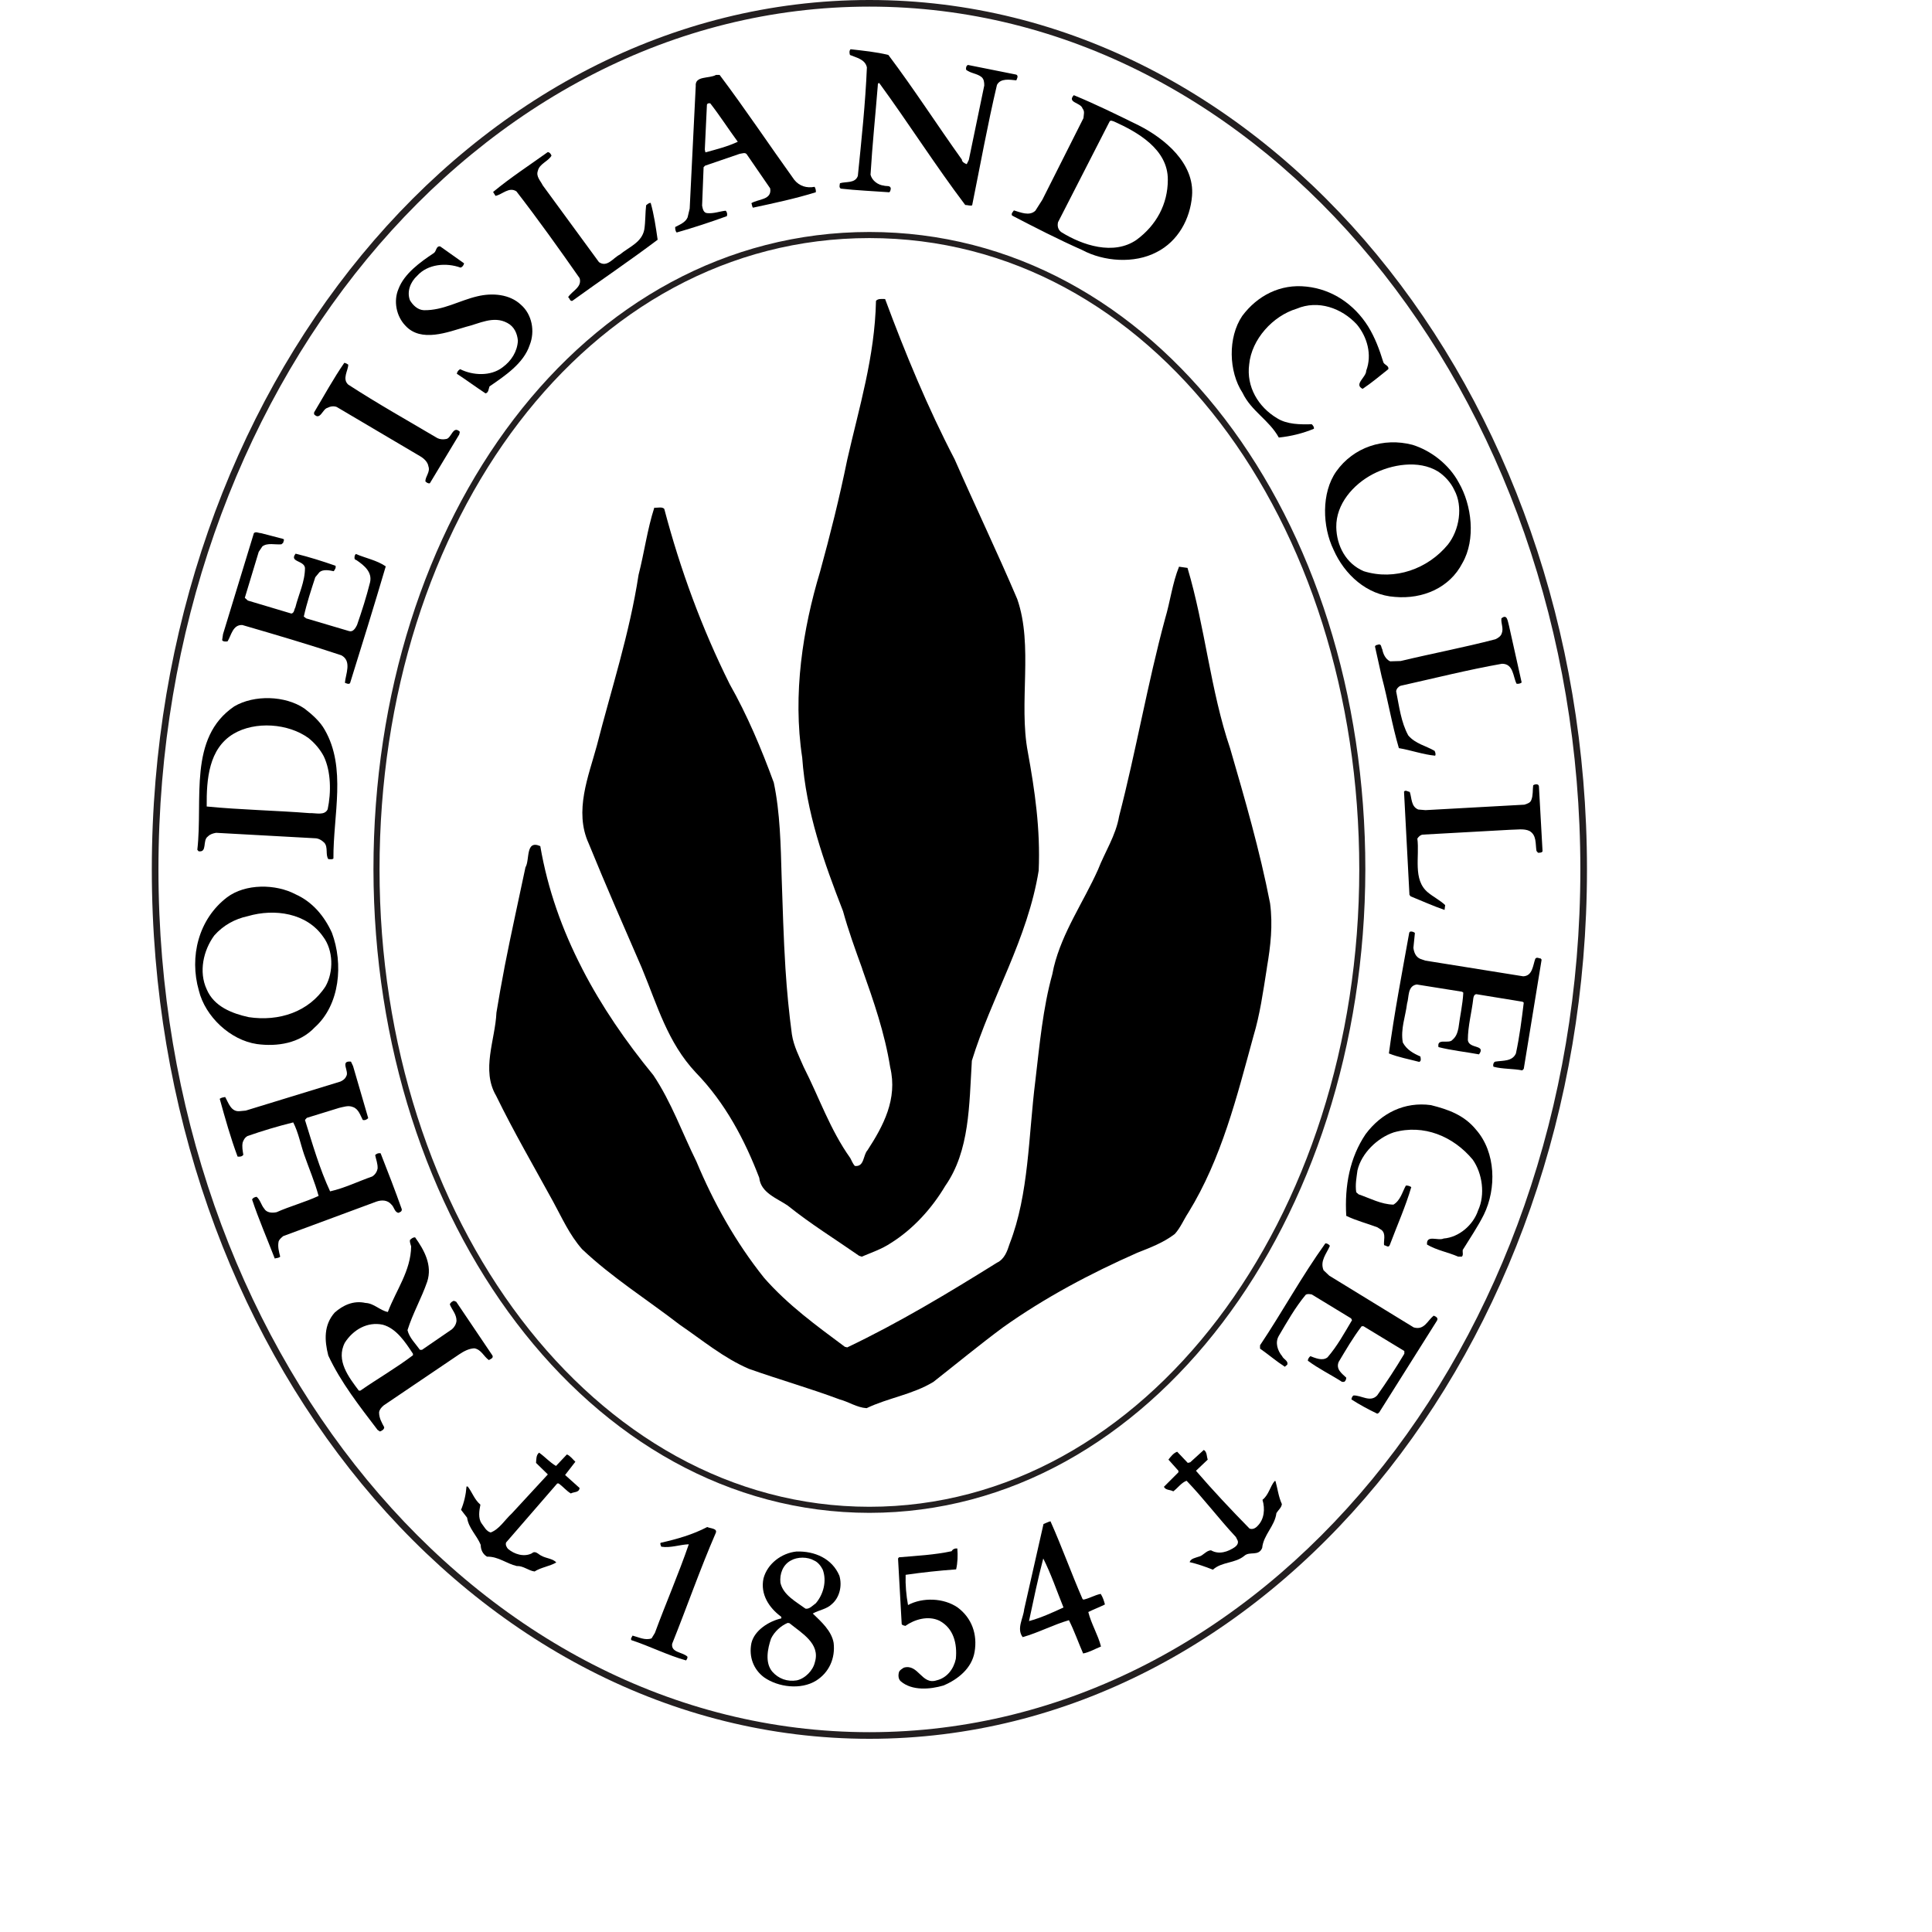 <?xml version="1.0" encoding="UTF-8" standalone="no"?>

<svg
   xmlns:svg="http://www.w3.org/2000/svg"
   xmlns="http://www.w3.org/2000/svg"
   preserveAspectRatio="xMinYMin meet"
   viewBox="0 0 250 250"
   version="1.1"
   width="225"
   height="225"
   id="svg2"
   xml:space="preserve"><defs
     id="defs6" /><g
     transform="matrix(1.25,0,0,-1.25,0,225)"
     id="g12"><g
       id="g14" /><g
       id="g16"><path
         d="m 34.36,83.441 c -0.783,1.72 -2.003,3.19 -3.758,3.978 -2.064,1.095 -5.196,1.125 -7.105,-0.315 -2.945,-2.254 -3.915,-6.139 -2.912,-9.643 0.657,-2.693 3.255,-5.138 6.012,-5.542 2.097,-0.282 4.413,0.063 5.979,1.722 2.63,2.349 2.973,6.605 1.784,9.8 m -0.658,-5.543 c -1.722,-2.656 -4.821,-3.663 -7.95,-3.194 -1.724,0.377 -3.602,1.096 -4.354,2.882 -0.846,1.816 -0.343,4.04 0.783,5.573 0.939,1.066 2.161,1.722 3.475,2.002 2.786,0.815 6.105,0.315 7.794,-2.128 1.066,-1.407 1.099,-3.631 0.252,-5.135"
         id="path18"
         style="fill:#000000;fill-opacity:1;fill-rule:nonzero;stroke:none" /></g><g
       id="g20"><path
         d="m 146.315,81.876 c 0.062,-0.44 0.216,-0.911 0.691,-1.129 l 0.531,-0.187 10.142,-1.626 c 0.971,0.029 1.004,1.126 1.254,1.813 0.154,0.218 0.375,0.032 0.564,0.032 l 0.09,-0.125 -1.848,-11.302 -0.153,-0.157 c -0.969,0.19 -2.034,0.125 -2.975,0.376 -0.092,0.156 0,0.503 0.19,0.531 0.782,0.125 1.752,0 2.127,0.847 0.376,1.753 0.594,3.476 0.811,5.259 l -0.125,0.093 -4.786,0.782 c -0.221,-0.028 -0.285,-0.25 -0.312,-0.437 -0.16,-1.439 -0.564,-2.847 -0.564,-4.323 0.123,-0.936 1.906,-0.433 1.155,-1.47 -1.374,0.253 -2.848,0.408 -4.196,0.751 -0.185,1.004 1.097,0.25 1.475,0.784 0.377,0.314 0.501,0.753 0.594,1.191 0.154,1.22 0.439,2.442 0.501,3.664 l -0.127,0.094 -4.695,0.749 c -0.971,-0.156 -0.782,-1.284 -1,-1.972 -0.161,-1.346 -0.69,-2.63 -0.44,-4.035 0.407,-0.754 1.096,-1.13 1.815,-1.443 0.034,-0.156 0.126,-0.5 -0.125,-0.562 -1.032,0.279 -2.13,0.469 -3.131,0.875 0.565,4.224 1.348,8.264 2.099,12.461 0.029,0.249 0.374,0.153 0.532,0.063 l 0.061,-0.063 -0.155,-1.534 z"
         id="path22"
         style="fill:#000000;fill-opacity:1;fill-rule:nonzero;stroke:none" /></g><g
       id="g24"><path
         d="m 36.55,69.636 1.568,-5.384 c -0.126,-0.128 -0.314,-0.25 -0.564,-0.19 -0.251,0.469 -0.439,1.157 -1.034,1.344 -0.469,0.192 -0.971,0 -1.409,-0.093 l -3.35,-1.033 -0.19,-0.218 c 0.786,-2.505 1.507,-5.04 2.602,-7.391 1.532,0.347 2.911,1.037 4.351,1.537 0.313,0.186 0.5,0.5 0.565,0.814 0.029,0.498 -0.159,0.938 -0.252,1.408 0.156,0.158 0.344,0.22 0.564,0.185 0.75,-1.907 1.503,-3.849 2.19,-5.789 0.032,-0.25 -0.189,-0.312 -0.343,-0.377 -0.407,0.065 -0.439,0.596 -0.721,0.847 -0.405,0.5 -1.032,0.5 -1.565,0.313 l -9.642,-3.57 c -0.189,-0.156 -0.376,-0.312 -0.472,-0.529 -0.125,-0.565 0.033,-1.096 0.158,-1.598 -0.158,-0.157 -0.376,-0.128 -0.564,-0.192 -0.782,2.039 -1.66,4.043 -2.347,6.107 0.092,0.188 0.282,0.251 0.469,0.282 0.376,-0.313 0.469,-0.845 0.782,-1.221 0.251,-0.439 0.815,-0.469 1.284,-0.374 1.409,0.627 2.941,1.032 4.351,1.686 -0.405,1.475 -1.001,2.852 -1.501,4.291 -0.376,1.099 -0.595,2.285 -1.126,3.319 -1.631,-0.406 -3.195,-0.876 -4.727,-1.409 -0.284,-0.155 -0.41,-0.408 -0.502,-0.658 -0.096,-0.436 0,-0.875 0.063,-1.283 -0.126,-0.187 -0.347,-0.218 -0.595,-0.187 -0.722,1.94 -1.284,3.944 -1.848,5.981 0.155,0.122 0.375,0.153 0.564,0.186 0.343,-0.596 0.594,-1.534 1.472,-1.469 l 0.657,0.062 9.798,3.004 c 0.219,0.096 0.502,0.282 0.594,0.533 0.377,0.5 -0.687,1.657 0.502,1.532 l 0.218,-0.466 z"
         id="path26"
         style="fill:#000000;fill-opacity:1;fill-rule:nonzero;stroke:none" /></g><g
       id="g28"><path
         d="m 152.796,63.059 c 2.066,-2.348 2.127,-6.102 0.814,-8.796 -0.626,-1.252 -1.44,-2.442 -2.191,-3.664 -0.031,-0.218 0.091,-0.533 -0.095,-0.687 l -0.374,0 c -1.066,0.469 -2.224,0.655 -3.225,1.251 -0.096,1.065 1.16,0.347 1.719,0.626 1.598,0.125 3.072,1.408 3.568,2.91 0.756,1.629 0.441,3.85 -0.56,5.261 -2.005,2.412 -5.074,3.695 -8.174,2.816 -1.689,-0.563 -3.348,-2.161 -3.756,-3.942 -0.092,-0.722 -0.247,-1.474 -0.125,-2.255 l 0.25,-0.219 c 1.194,-0.409 2.317,-1.033 3.6,-1.064 0.722,0.435 0.91,1.283 1.286,1.973 0.189,0.028 0.434,-0.062 0.562,-0.158 -0.597,-2.034 -1.469,-3.978 -2.22,-5.979 -0.128,-0.347 -0.379,-0.065 -0.597,-0.031 -0.064,0.469 0.218,1.156 -0.251,1.564 l -0.438,0.283 c -1.063,0.404 -2.192,0.689 -3.225,1.187 -0.185,3.134 0.376,6.043 2.002,8.455 1.63,2.191 4.042,3.382 6.766,3.008 1.752,-0.442 3.413,-1.006 4.664,-2.539"
         id="path30"
         style="fill:#000000;fill-opacity:1;fill-rule:nonzero;stroke:none" /></g><g
       id="g32"><path
         d="m 50.982,39.674 -3.756,5.572 -0.248,0.095 c -0.158,-0.067 -0.347,-0.156 -0.41,-0.378 0.222,-0.562 0.69,-1.001 0.69,-1.69 -0.032,-0.343 -0.216,-0.658 -0.468,-0.876 l -3.1,-2.128 -0.22,0 c -0.47,0.656 -1.097,1.251 -1.285,2.034 0.535,1.721 1.442,3.286 2.037,5.011 0.564,1.719 -0.315,3.285 -1.252,4.6 -0.221,0 -0.376,-0.125 -0.534,-0.282 -0.03,-0.218 0.063,-0.436 0.126,-0.655 -0.031,-2.541 -1.565,-4.542 -2.411,-6.794 -0.815,0.154 -1.439,0.905 -2.316,0.937 -1.253,0.282 -2.349,-0.251 -3.193,-1.001 -1.127,-1.284 -1.065,-2.851 -0.657,-4.445 1.284,-2.757 3.222,-5.23 5.104,-7.7 l 0.247,-0.161 c 0.159,0.064 0.439,0.188 0.439,0.441 -0.251,0.469 -0.532,0.936 -0.532,1.536 0.033,0.277 0.218,0.5 0.47,0.719 l 7.826,5.292 c 0.472,0.311 0.97,0.591 1.565,0.623 0.723,-0.128 0.971,-0.847 1.504,-1.22 0.127,0.093 0.5,0.188 0.374,0.47 m -8.233,0.03 c -1.782,-1.347 -3.693,-2.443 -5.446,-3.663 l -0.156,0 c -1.033,1.38 -2.413,3.132 -1.442,4.976 0.845,1.318 2.318,2.192 3.915,1.851 1.41,-0.378 2.346,-1.816 3.129,-3.006 l 0,-0.158 z"
         id="path34"
         style="fill:#000000;fill-opacity:1;fill-rule:nonzero;stroke:none" /></g><g
       id="g36"><path
         d="m 137.671,51.036 c -0.34,-0.812 -1.06,-1.565 -0.655,-2.535 l 0.593,-0.561 8.739,-5.354 c 1.094,-0.314 1.408,0.687 2.063,1.218 0.251,-0.095 0.535,-0.249 0.315,-0.563 l -5.853,-9.297 c -0.063,-0.129 -0.189,-0.282 -0.313,-0.282 -0.912,0.439 -1.787,0.908 -2.663,1.469 0.033,0.161 0.064,0.314 0.217,0.41 0.816,0.033 1.727,-0.753 2.446,0 1,1.408 1.94,2.85 2.817,4.321 l 0,0.281 -4.23,2.568 -0.185,0 c -0.91,-1.191 -1.63,-2.442 -2.38,-3.693 -0.314,-0.753 0.314,-1.192 0.782,-1.631 0,-0.191 -0.092,-0.373 -0.218,-0.438 l -0.218,0 c -1.161,0.751 -2.413,1.348 -3.54,2.192 0,0.186 0.127,0.345 0.253,0.468 0.529,-0.186 1.251,-0.532 1.781,-0.123 1.006,1.157 1.757,2.534 2.539,3.851 l -0.096,0.185 -4.071,2.477 c -0.218,0.029 -0.406,0.091 -0.625,-0.032 -1.094,-1.316 -1.939,-2.82 -2.788,-4.259 -0.407,-0.691 -0.125,-1.534 0.347,-2.099 0.125,-0.312 0.658,-0.468 0.532,-0.876 l -0.253,-0.218 c -0.874,0.562 -1.72,1.286 -2.567,1.877 l 0,0.345 c 2.323,3.475 4.291,7.107 6.763,10.554 0.189,0 0.346,-0.095 0.468,-0.255"
         id="path38"
         style="fill:#000000;fill-opacity:1;fill-rule:nonzero;stroke:none" /></g><g
       id="g40"><path
         d="m 125.025,28.902 -1.219,-1.156 c 1.722,-2.003 3.664,-4.068 5.543,-5.98 0.309,-0.127 0.623,0.029 0.844,0.28 0.687,0.689 0.78,1.755 0.5,2.692 0.659,0.531 0.784,1.379 1.254,1.943 l 0.091,0 c 0.218,-0.783 0.314,-1.629 0.66,-2.38 -0.032,-0.372 -0.378,-0.623 -0.565,-0.937 -0.159,-1.346 -1.347,-2.256 -1.472,-3.602 -0.375,-0.909 -1.285,-0.314 -1.845,-0.818 -0.974,-0.808 -2.322,-0.591 -3.258,-1.438 -0.784,0.314 -1.598,0.596 -2.41,0.783 0.125,0.376 0.594,0.439 0.938,0.564 0.468,0.091 0.783,0.656 1.285,0.656 0.815,-0.469 1.752,-0.155 2.471,0.345 0.22,0.158 0.379,0.411 0.282,0.661 l -0.185,0.373 c -1.785,1.911 -3.351,4.006 -5.104,5.823 -0.53,-0.185 -0.909,-0.749 -1.377,-1.096 -0.314,0.19 -0.783,0.094 -0.97,0.47 l 1.502,1.504 0,0.157 -1.033,1.156 c 0.218,0.284 0.53,0.692 0.905,0.814 l 1.098,-1.156 0.249,0.062 1.412,1.283 c 0.343,-0.219 0.279,-0.658 0.404,-1.003"
         id="path42"
         style="fill:#000000;fill-opacity:1;fill-rule:nonzero;stroke:none" /></g><g
       id="g44"><path
         d="m 57.558,28.246 1.127,1.191 c 0.345,-0.128 0.627,-0.535 0.877,-0.755 l -1.063,-1.373 1.502,-1.347 c -0.062,-0.503 -0.595,-0.378 -0.908,-0.565 -0.468,0.28 -0.816,0.72 -1.254,1.033 l -0.155,0 -5.291,-6.104 c -0.094,-0.253 0.062,-0.504 0.187,-0.657 0.657,-0.565 1.66,-0.88 2.473,-0.472 0.376,0.343 0.69,-0.126 1.003,-0.253 0.501,-0.279 1.159,-0.279 1.534,-0.687 -0.689,-0.407 -1.567,-0.5 -2.253,-0.937 -0.658,0.094 -1.16,0.598 -1.849,0.565 -1.063,0.251 -1.908,0.999 -3.067,0.968 -0.439,0.251 -0.656,0.719 -0.656,1.22 -0.411,1.001 -1.256,1.722 -1.411,2.817 l -0.626,0.814 c 0.313,0.753 0.501,1.565 0.565,2.413 l 0.125,0 c 0.468,-0.597 0.686,-1.348 1.313,-1.88 -0.125,-0.624 -0.25,-1.408 0.125,-1.941 0.252,-0.312 0.469,-0.814 0.941,-0.938 0.906,0.344 1.439,1.285 2.189,1.973 l 3.727,4.037 -1.222,1.192 c 0.033,0.374 0,0.809 0.314,1.06 0.627,-0.434 1.096,-0.998 1.753,-1.374"
         id="path46"
         style="fill:#000000;fill-opacity:1;fill-rule:nonzero;stroke:none" /></g><g
       id="g48"><path
         d="m 114.382,13.907 c -0.094,0.373 -0.219,0.751 -0.437,1.095 -0.629,-0.123 -1.161,-0.469 -1.787,-0.595 l -0.094,0.065 c -1.16,2.657 -2.129,5.382 -3.319,8.046 -0.25,-0.065 -0.468,-0.188 -0.722,-0.283 l -2.001,-8.829 c -0.093,-0.942 -0.815,-2.002 -0.155,-2.881 1.656,0.47 3.163,1.284 4.789,1.753 0.565,-1.127 0.973,-2.316 1.47,-3.445 0.658,0.128 1.222,0.471 1.848,0.722 -0.311,1.221 -1.001,2.318 -1.314,3.569 0.566,0.282 1.156,0.5 1.722,0.783 m -7.86,-1.722 c 0.469,2.19 0.912,4.352 1.475,6.48 0.811,-1.598 1.406,-3.379 2.096,-5.072 -1.158,-0.533 -2.319,-1.065 -3.571,-1.408"
         id="path50"
         style="fill:#000000;fill-opacity:1;fill-rule:nonzero;stroke:none" /></g><g
       id="g52"><path
         d="M 74.09,21.297 C 72.46,17.539 71.116,13.654 69.58,9.834 69.455,8.93 70.614,8.991 71.146,8.522 71.209,8.396 71.116,8.242 71.02,8.114 c -1.909,0.533 -3.756,1.475 -5.667,2.102 -0.094,0.182 0.065,0.309 0.128,0.467 0.623,-0.158 1.312,-0.529 1.971,-0.285 l 0.343,0.565 c 1.129,3.066 2.442,6.075 3.509,9.174 -0.941,-0.032 -1.881,-0.406 -2.851,-0.25 -0.031,0.125 -0.156,0.283 -0.06,0.404 1.689,0.379 3.317,0.848 4.818,1.632 0.315,-0.157 1.098,-0.128 0.879,-0.626"
         id="path54"
         style="fill:#000000;fill-opacity:1;fill-rule:nonzero;stroke:none" /></g><g
       id="g56"><path
         d="m 99.102,19.701 c 0.061,-0.723 0.035,-1.475 -0.124,-2.162 -1.752,-0.125 -3.506,-0.315 -5.227,-0.564 -0.034,-1.035 0.062,-2.13 0.247,-3.129 1.508,0.812 3.696,0.748 5.139,-0.253 1.469,-1.094 2.065,-2.785 1.752,-4.602 C 100.606,7.3 99.163,6.144 97.662,5.516 96.288,5.111 94.409,4.951 93.247,5.952 c -0.249,0.221 -0.282,0.597 -0.186,0.944 0.065,0.217 0.315,0.339 0.501,0.468 1.502,0.436 1.848,-1.816 3.381,-1.316 1.098,0.251 1.785,1.187 2.005,2.225 0.154,1.561 -0.22,3.159 -1.69,3.947 -1.161,0.558 -2.567,0.153 -3.541,-0.535 -0.122,0.061 -0.277,0.028 -0.373,0.188 l -0.379,6.792 0.096,0.124 c 1.816,0.155 3.696,0.251 5.449,0.63 0.123,0.218 0.342,0.312 0.592,0.282"
         id="path58"
         style="fill:#000000;fill-opacity:1;fill-rule:nonzero;stroke:none" /></g><g
       id="g60"><path
         d="m 84.139,12.968 c 0.656,0.374 1.439,0.438 2.003,1 0.752,0.657 1.064,1.848 0.752,2.911 -0.752,1.786 -2.567,2.569 -4.446,2.508 -1.534,-0.159 -3.007,-1.251 -3.412,-2.788 -0.344,-1.627 0.564,-3.037 1.847,-3.975 l 0,-0.16 C 79.629,12.185 78.097,11.246 77.784,9.9 77.501,8.491 78.002,7.174 79.098,6.362 80.57,5.33 82.917,5.048 84.482,6.019 c 1.348,0.843 2.003,2.319 1.816,3.911 -0.218,1.252 -1.284,2.193 -2.159,3.038 m -3.35,3.191 c -0.094,0.908 0.25,1.848 1.065,2.289 0.688,0.405 1.752,0.405 2.441,0 0.375,-0.159 0.689,-0.563 0.877,-0.942 0.439,-1.187 0.062,-2.566 -0.72,-3.477 -0.346,-0.247 -0.657,-0.623 -1.065,-0.558 -0.972,0.719 -2.315,1.408 -2.598,2.688 m 3.568,-8.231 c -0.189,-0.847 -1.001,-1.691 -1.878,-1.88 -0.972,-0.157 -1.88,0.16 -2.536,0.908 -0.783,0.939 -0.468,2.409 -0.125,3.413 0.344,0.721 1.033,1.344 1.722,1.627 l 0.188,-0.029 c 1.219,-1.004 3.223,-2.099 2.629,-4.039"
         id="path62"
         style="fill:#000000;fill-opacity:1;fill-rule:nonzero;stroke:none" /></g><g
       id="g64"><path
         d="m 91.965,174.31 c 2.662,-3.536 5.011,-7.201 7.608,-10.832 0,-0.25 0.312,-0.406 0.502,-0.471 l 0.218,0.439 1.597,7.701 c 0,0.346 -0.032,0.66 -0.283,0.878 -0.468,0.376 -1.128,0.376 -1.596,0.752 -0.03,0.185 0,0.407 0.187,0.5 l 5.009,-1.002 c 0.254,-0.125 0.064,-0.439 0,-0.593 -0.658,0.063 -1.629,0.25 -2.002,-0.472 -0.97,-4.101 -1.723,-8.296 -2.567,-12.459 -0.159,-0.096 -0.468,0.031 -0.719,0.031 -3.101,4.102 -5.856,8.453 -8.894,12.616 -0.156,0.032 -0.156,-0.155 -0.156,-0.251 -0.25,-3.129 -0.564,-6.103 -0.752,-9.233 0.159,-0.627 0.783,-1.066 1.379,-1.129 0.25,-0.093 0.688,0.063 0.719,-0.313 -0.031,-0.123 -0.031,-0.282 -0.157,-0.376 -1.658,0.125 -3.38,0.19 -5.008,0.376 -0.221,0.095 -0.125,0.408 -0.095,0.563 0.66,0.189 1.567,-0.029 1.848,0.752 0.377,3.725 0.783,7.515 0.937,11.238 -0.184,0.846 -1.092,1.004 -1.752,1.285 -0.059,0.187 -0.092,0.439 0.063,0.593 1.317,-0.154 2.661,-0.28 3.914,-0.593"
         id="path66"
         style="fill:#000000;fill-opacity:1;fill-rule:nonzero;stroke:none" /></g><g
       id="g68"><path
         d="m 84.327,160.66 c -0.815,-0.156 -1.564,0.063 -2.099,0.719 -2.566,3.569 -5.071,7.327 -7.732,10.864 l -0.377,0 c -0.719,-0.407 -2.191,-0.063 -2.097,-1.156 l -0.626,-12.682 -0.217,-0.908 c -0.222,-0.531 -0.816,-0.749 -1.285,-1 0,-0.159 0,-0.407 0.156,-0.565 1.753,0.502 3.476,1.066 5.195,1.691 0.063,0.187 0.033,0.408 -0.122,0.564 -0.627,-0.063 -1.221,-0.313 -1.912,-0.251 -0.406,0.032 -0.468,0.469 -0.531,0.782 l 0.156,3.977 0.158,0.156 3.568,1.222 c 0.252,0.032 0.595,0.188 0.751,-0.062 l 2.412,-3.507 c 0.218,-1.221 -1.254,-1.097 -1.941,-1.535 0.063,-0.156 0.063,-0.343 0.156,-0.469 2.191,0.469 4.383,0.938 6.512,1.596 0.03,0.19 -0.032,0.408 -0.125,0.564 m -11.303,3.567 -0.063,0.284 0.219,4.633 c 0.031,0.158 0.187,0.187 0.346,0.158 1,-1.284 1.878,-2.661 2.849,-3.977 -1.067,-0.5 -2.192,-0.783 -3.351,-1.098"
         id="path70"
         style="fill:#000000;fill-opacity:1;fill-rule:nonzero;stroke:none" /></g><g
       id="g72"><path
         d="m 117.89,167.016 c -2.226,1.095 -4.446,2.19 -6.731,3.131 -0.724,-0.782 0.72,-0.753 0.905,-1.378 0.251,-0.313 0.122,-0.596 0.094,-1.001 l -4.258,-8.452 -0.72,-1.129 c -0.626,-0.594 -1.563,-0.156 -2.223,0.033 -0.093,-0.159 -0.311,-0.314 -0.186,-0.535 2.347,-1.221 4.789,-2.472 7.262,-3.569 2.221,-1.188 5.383,-1.439 7.702,-0.217 2.223,1.125 3.474,3.443 3.664,5.823 0.279,3.381 -2.851,5.948 -5.509,7.294 m -0.223,-11.834 c -2.381,-1.659 -5.634,-0.564 -7.794,0.783 -0.345,0.247 -0.438,0.625 -0.345,1.033 l 5.322,10.393 c 0.096,0.22 0.347,0.062 0.47,0.033 2.443,-1.097 5.603,-2.882 5.573,-6.045 0,-2.503 -1.187,-4.694 -3.226,-6.197"
         id="path74"
         style="fill:#000000;fill-opacity:1;fill-rule:nonzero;stroke:none" /></g><g
       id="g76"><path
         d="m 57.09,163.884 c -0.347,-0.594 -1.255,-0.845 -1.41,-1.564 -0.218,-0.595 0.281,-1.033 0.502,-1.503 l 5.823,-7.952 c 0.845,-0.594 1.469,0.439 2.159,0.782 0.94,0.783 2.286,1.252 2.535,2.6 0.126,0.814 0.094,1.721 0.188,2.504 0.158,0.125 0.283,0.25 0.471,0.25 0.344,-1.22 0.533,-2.504 0.721,-3.819 -2.911,-2.191 -5.887,-4.195 -8.83,-6.324 -0.281,-0.062 -0.252,0.281 -0.439,0.375 0.408,0.658 1.472,1.035 1.191,1.972 -2.099,3.007 -4.289,6.074 -6.542,8.985 -0.754,0.502 -1.443,-0.313 -2.163,-0.468 l -0.251,0.406 c 1.816,1.503 3.79,2.786 5.668,4.133 0.188,-0.034 0.313,-0.188 0.377,-0.377"
         id="path78"
         style="fill:#000000;fill-opacity:1;fill-rule:nonzero;stroke:none" /></g><g
       id="g80"><path
         d="m 48.041,152.74 c -0.03,-0.188 -0.188,-0.409 -0.375,-0.44 -1.473,0.532 -3.382,0.377 -4.477,-0.845 -0.69,-0.627 -1.097,-1.626 -0.753,-2.534 0.313,-0.533 0.815,-1.004 1.442,-1.033 2.003,-0.034 3.661,1 5.539,1.439 1.565,0.377 3.351,0.221 4.51,-0.875 1.158,-1.004 1.472,-2.757 0.908,-4.166 -0.627,-1.908 -2.568,-3.192 -4.163,-4.288 -0.095,-0.252 -0.095,-0.658 -0.41,-0.72 -0.999,0.657 -1.969,1.376 -2.973,2.033 0.033,0.189 0.158,0.376 0.346,0.472 1.314,-0.659 3.162,-0.752 4.381,0.185 0.91,0.66 1.534,1.631 1.597,2.757 -0.063,0.749 -0.376,1.472 -1.095,1.845 -1.439,0.785 -2.942,-0.092 -4.289,-0.406 -1.848,-0.532 -4.634,-1.66 -6.263,0.126 -0.936,0.971 -1.251,2.535 -0.718,3.789 0.593,1.594 2.254,2.786 3.663,3.725 0.281,0.187 0.218,0.752 0.657,0.689 l 2.473,-1.753 z"
         id="path82"
         style="fill:#000000;fill-opacity:1;fill-rule:nonzero;stroke:none" /></g><g
       id="g84"><path
         d="m 141.616,146.227 c 0.723,-1.159 1.194,-2.443 1.598,-3.757 0.129,-0.25 0.597,-0.344 0.503,-0.687 -0.907,-0.722 -1.722,-1.41 -2.659,-2.037 -0.944,0.47 0.373,1.189 0.373,1.878 0.629,1.662 0.095,3.506 -0.973,4.791 -1.562,1.691 -4.005,2.568 -6.227,1.627 -2.475,-0.749 -4.664,-3.162 -4.916,-5.759 -0.312,-2.318 0.94,-4.415 2.882,-5.573 1.033,-0.658 2.407,-0.658 3.597,-0.627 0.126,-0.125 0.254,-0.281 0.221,-0.468 -1.128,-0.471 -2.379,-0.783 -3.634,-0.909 -0.999,1.817 -2.846,2.724 -3.756,4.634 -1.437,2.193 -1.534,5.728 -0.03,7.953 1.563,2.096 3.943,3.348 6.669,3.035 2.632,-0.281 4.915,-1.816 6.352,-4.101"
         id="path86"
         style="fill:#000000;fill-opacity:1;fill-rule:nonzero;stroke:none" /></g><g
       id="g88"><path
         d="m 36.051,142.252 c 0,-0.595 -0.659,-1.473 0,-2.067 3.038,-1.974 6.167,-3.727 9.234,-5.542 0.25,-0.125 0.596,-0.155 0.878,-0.092 0.564,0.029 0.72,1.47 1.44,0.749 l -0.064,-0.281 -3.037,-5.041 c -0.155,-0.062 -0.343,0.062 -0.468,0.189 0,0.532 0.531,0.971 0.313,1.564 -0.063,0.44 -0.469,0.817 -0.845,1.033 l -8.642,5.104 c -0.311,0.127 -0.687,0.063 -0.971,-0.092 -0.499,-0.126 -0.749,-1.347 -1.376,-0.66 l 0,0.188 c 1.032,1.723 2.003,3.509 3.13,5.136 0.158,-0.033 0.283,-0.096 0.408,-0.188"
         id="path90"
         style="fill:#000000;fill-opacity:1;fill-rule:nonzero;stroke:none" /></g><g
       id="g92"><path
         d="m 151.012,130.04 c -1.004,1.879 -2.88,3.319 -4.792,3.913 -3.006,0.786 -6.106,-0.247 -7.889,-2.753 -1.565,-2.221 -1.439,-5.73 -0.282,-8.108 1.13,-2.567 3.446,-4.698 6.355,-4.885 2.883,-0.25 5.667,0.941 6.984,3.506 1.408,2.443 0.968,6.012 -0.376,8.327 m -1.128,-6.417 c -2.068,-2.505 -5.48,-3.756 -8.704,-2.755 -1.848,0.783 -2.817,2.63 -2.849,4.571 -0.031,2.38 1.752,4.414 3.789,5.48 1.909,1 4.726,1.502 6.731,0.281 0.689,-0.439 1.346,-1.16 1.69,-1.911 0.94,-1.72 0.531,-4.163 -0.657,-5.666"
         id="path94"
         style="fill:#000000;fill-opacity:1;fill-rule:nonzero;stroke:none" /></g><g
       id="g96"><path
         d="m 66.432,79.82 c -1.851,4.26 -3.733,8.551 -5.494,12.873 -1.532,3.35 0,6.981 0.845,10.111 1.507,5.887 3.385,11.584 4.321,17.687 0.595,2.318 0.909,4.731 1.628,6.953 0.347,-0.033 0.815,0.125 1.034,-0.126 1.659,-6.291 3.881,-12.337 6.763,-18.127 1.846,-3.257 3.287,-6.701 4.573,-10.206 0.656,-3.1 0.718,-6.48 0.812,-9.738 0.108,-3.133 0.195,-6.309 0.392,-9.448 l 0.009,-0.136 c 0.145,-2.284 0.365,-4.528 0.662,-6.743 0.188,-1.22 0.752,-2.284 1.221,-3.379 1.597,-3.134 2.726,-6.482 4.823,-9.424 0.155,-0.285 0.251,-0.564 0.468,-0.814 1.004,-0.126 0.846,1.127 1.316,1.627 1.628,2.507 3.133,5.291 2.348,8.58 -0.566,3.561 -1.722,6.871 -2.892,10.172 l -0.011,0.056 c -0.712,1.959 -1.423,3.921 -1.982,5.943 -1.971,5.071 -3.819,10.204 -4.225,15.901 -1.001,6.576 0.063,13.308 1.845,19.223 1.067,3.882 2.006,7.638 2.819,11.616 1.221,5.385 2.85,10.614 2.975,16.437 0.218,0.25 0.592,0.188 0.943,0.188 2.092,-5.635 4.409,-11.24 7.198,-16.594 2.13,-4.854 4.413,-9.61 6.48,-14.463 1.688,-4.853 0.125,-10.708 1.097,-15.842 0.718,-3.944 1.313,-7.985 1.123,-12.274 -0.57,-3.522 -1.778,-6.783 -3.114,-9.994 l -0.081,-0.193 c -1.309,-3.137 -2.718,-6.233 -3.722,-9.487 -0.282,-4.601 -0.218,-9.331 -2.755,-12.963 -1.378,-2.319 -3.321,-4.475 -5.636,-5.918 -0.941,-0.626 -1.973,-0.968 -3.006,-1.406 l -0.281,0.093 c -2.471,1.722 -5.01,3.286 -7.388,5.197 -1.095,0.749 -2.785,1.313 -2.944,2.878 -1.501,3.913 -3.506,7.736 -6.574,10.897 -2.911,3.102 -3.977,6.952 -5.511,10.644 l -0.079,0.199 z"
         id="path98"
         style="fill:#000000;fill-opacity:1;fill-rule:nonzero;stroke:none" /></g><g
       id="g100"><path
         d="m 29.287,124.218 c 0.222,-0.062 0.033,-0.251 0.033,-0.405 l -0.189,-0.159 c -0.655,-0.062 -1.441,0.188 -1.972,-0.219 l -0.377,-0.564 -1.439,-4.758 0.313,-0.282 4.509,-1.347 c 0.311,0.066 0.28,0.438 0.407,0.627 0.344,1.377 0.999,2.661 0.999,4.1 -0.091,0.786 -1.656,0.597 -0.969,1.473 1.409,-0.344 2.788,-0.783 4.132,-1.251 0.063,-0.222 -0.062,-0.378 -0.185,-0.565 -0.439,0.096 -1.099,0.221 -1.471,-0.093 l -0.44,-0.531 c -0.439,-1.348 -0.877,-2.664 -1.189,-4.071 l 0.248,-0.188 4.448,-1.317 c 0.405,-0.122 0.656,0.313 0.814,0.628 0.499,1.439 0.97,2.911 1.347,4.414 0.248,1.065 -0.598,1.751 -1.379,2.287 -0.094,0.063 -0.189,0.063 -0.218,0.156 -0.034,0.187 0,0.375 0.124,0.5 1.034,-0.438 2.191,-0.656 3.1,-1.283 -1.19,-4.04 -2.443,-8.078 -3.694,-12.086 -0.125,-0.156 -0.376,-0.03 -0.534,0.033 0.063,0.875 0.752,2.254 -0.376,2.849 -3.381,1.126 -6.791,2.128 -10.237,3.13 -1,0.062 -1.158,-1.097 -1.535,-1.691 -0.218,-0.032 -0.469,-0.032 -0.562,0.126 l 0.093,0.626 3.195,10.455 c 0.219,0.189 0.469,0 0.72,0 l 2.284,-0.594 z"
         id="path102"
         style="fill:#000000;fill-opacity:1;fill-rule:nonzero;stroke:none" /></g><g
       id="g104"><path
         d="m 156.209,115.233 1.313,-5.886 c -0.155,-0.125 -0.376,-0.156 -0.531,-0.125 -0.374,0.752 -0.313,2.066 -1.504,2.066 -3.535,-0.624 -7.011,-1.502 -10.518,-2.284 -0.219,-0.096 -0.408,-0.313 -0.44,-0.565 0.315,-1.565 0.5,-3.192 1.254,-4.571 0.748,-0.876 1.816,-1.064 2.725,-1.597 0.057,-0.124 0.154,-0.343 0.057,-0.5 -1.278,0.125 -2.47,0.565 -3.754,0.783 -0.72,2.441 -1.128,4.977 -1.784,7.42 l -0.688,3.1 c 0.06,0.188 0.282,0.155 0.407,0.218 0.281,0 0.218,-0.314 0.346,-0.502 0.093,-0.499 0.341,-1.032 0.814,-1.251 l 1.094,0.032 c 3.256,0.782 6.574,1.407 9.801,2.252 0.279,0.126 0.564,0.313 0.654,0.597 0.22,0.532 -0.09,1.034 -0.029,1.565 0.626,0.531 0.658,-0.376 0.783,-0.752"
         id="path106"
         style="fill:#000000;fill-opacity:1;fill-rule:nonzero;stroke:none" /></g><g
       id="g108"><path
         d="m 33.608,104.464 c -0.468,0.845 -1.313,1.595 -2.099,2.193 -1.971,1.342 -5.195,1.439 -7.262,0.217 -4.79,-3.255 -3.222,-9.613 -3.82,-14.839 l 0.125,-0.157 c 0.942,-0.155 0.377,1.128 0.971,1.534 0.251,0.251 0.532,0.314 0.845,0.376 l 10.237,-0.564 c 0.376,0 0.72,-0.218 0.972,-0.468 0.408,-0.469 0.094,-1.223 0.408,-1.691 0.188,0 0.406,-0.063 0.531,0.062 -0.029,4.507 1.377,9.393 -0.908,13.337 m 0.314,-8.236 c -0.314,-0.686 -1.221,-0.373 -1.849,-0.405 -3.535,0.28 -7.169,0.343 -10.675,0.689 -0.03,2.849 0.221,5.978 2.756,7.513 2.254,1.347 5.698,1.097 7.794,-0.438 0.628,-0.502 1.192,-1.159 1.567,-1.878 0.751,-1.565 0.78,-3.728 0.407,-5.481"
         id="path110"
         style="fill:#000000;fill-opacity:1;fill-rule:nonzero;stroke:none" /></g><g
       id="g112"><path
         d="m 159.308,98.609 0.376,-6.731 c -0.065,-0.155 -0.284,-0.155 -0.469,-0.155 l -0.158,0.187 c -0.124,0.75 0.03,1.628 -0.721,2.066 -0.565,0.281 -1.379,0.124 -2.034,0.124 l -9.015,-0.499 c -0.253,-0.034 -0.409,-0.189 -0.564,-0.409 0.25,-1.846 -0.503,-4.257 1.093,-5.574 0.566,-0.469 1.255,-0.812 1.787,-1.312 l -0.063,-0.501 c -1.193,0.408 -2.349,0.938 -3.51,1.406 l -0.124,0.159 -0.562,10.676 c 0.128,0.219 0.407,0 0.597,-0.031 0.218,-0.658 0.123,-1.503 0.875,-1.816 l 0.751,-0.064 10.237,0.565 c 0.282,0.092 0.628,0.188 0.723,0.501 0.187,0.47 0.123,1.002 0.187,1.503 0.155,0.125 0.561,0.188 0.594,-0.095"
         id="path114"
         style="fill:#000000;fill-opacity:1;fill-rule:nonzero;stroke:none" /></g><g
       id="g116"><path
         d="m 52.239,79.937 c 0.674,3.449 1.439,6.86 2.157,10.282 0.468,0.751 -0.03,2.88 1.534,2.19 0.772,-4.487 2.271,-8.676 4.316,-12.64 l 0.044,-0.092 c 1.987,-3.856 4.49,-7.497 7.349,-10.985 1.879,-2.815 2.975,-5.948 4.448,-8.919 1.782,-4.259 4.037,-8.329 7.011,-12.054 2.473,-2.821 5.416,-4.947 8.359,-7.138 l 0.25,-0.062 c 5.322,2.535 10.423,5.605 15.498,8.767 0.782,0.373 1.065,1.188 1.315,1.971 2.002,5.135 1.941,11.179 2.66,16.876 0.438,3.721 0.782,7.513 1.755,11.016 0.034,0.182 0.069,0.36 0.112,0.533 l 0.042,0.2 c 0.884,3.634 3.071,6.732 4.574,10.087 0.719,1.845 1.847,3.536 2.188,5.539 1.755,6.763 2.945,13.746 4.759,20.444 0.534,1.786 0.752,3.665 1.442,5.384 l 0.878,-0.125 c 1.813,-6.071 2.378,-12.709 4.414,-18.688 1.537,-5.292 3.067,-10.55 4.133,-16.031 0.3,-2.267 0.05,-4.446 -0.318,-6.593 l -0.03,-0.217 c -0.374,-2.358 -0.704,-4.728 -1.375,-6.949 -1.724,-6.293 -3.288,-12.648 -6.732,-18.253 -0.473,-0.717 -0.813,-1.562 -1.409,-2.223 -1.189,-0.907 -2.535,-1.407 -3.882,-1.941 -4.819,-2.129 -9.549,-4.631 -13.869,-7.701 -2.409,-1.781 -4.884,-3.82 -7.233,-5.666 -2.155,-1.312 -4.696,-1.657 -6.918,-2.722 -1.001,0.063 -1.849,0.657 -2.786,0.904 -3.1,1.161 -6.292,2.065 -9.393,3.166 -2.63,1.126 -4.821,2.971 -7.169,4.571 -3.318,2.566 -7.011,4.882 -10.112,7.824 -1.316,1.505 -2.066,3.225 -2.973,4.885 -2.004,3.664 -4.103,7.264 -5.919,10.991 -1.566,2.662 -0.092,5.79 0.032,8.605 0.247,1.513 0.515,3.015 0.804,4.513 l 0.044,0.251 z"
         id="path118"
         style="fill:#000000;fill-opacity:1;fill-rule:nonzero;stroke:none" /></g><g
       id="g120"><path
         d="m 90,0 0,0.342 0,0.343 c 20.301,0.002 38.69,9.978 52.018,26.138 l 0,0 c 13.327,16.16 21.58,38.499 21.58,63.177 l 0,0 c 0,24.684 -8.253,47.022 -21.58,63.18 l 0,0 C 128.69,169.34 110.301,179.315 90,179.315 l 0,0 c -20.303,0 -38.691,-9.975 -52.019,-26.135 l 0,0 C 24.654,137.022 16.401,114.684 16.403,90 l 0,0 C 16.401,65.322 24.654,42.983 37.981,26.823 l 0,0 C 51.309,10.663 69.697,0.687 90,0.685 l 0,0 L 90,0.342 90,0 C 69.465,-0.002 50.885,10.096 37.451,26.386 l 0,0 C 24.016,42.679 15.716,65.168 15.716,90 l 0,0 c 0,24.837 8.3,47.327 21.735,63.617 l 0,0 C 50.885,169.907 69.467,180.003 90,180 l 0,0 c 20.532,0.003 39.114,-10.093 52.548,-26.383 l 0,0 C 155.982,137.327 164.283,114.835 164.283,90 l 0,0 c 0,-24.832 -8.301,-47.321 -21.735,-63.614 l 0,0 C 129.115,10.097 110.537,0 90.006,0 l 0,0 C 90.004,0 90.001,0 90,0 l 0,0 z"
         id="path122"
         style="fill:#231f20;fill-opacity:1;fill-rule:nonzero;stroke:none" /></g><g
       id="g124"><path
         d="m 38.66,90 c 0,18.198 5.415,34.679 14.54,46.627 l 0,0 c 9.124,11.946 21.976,19.358 36.8,19.358 l 0,0 c 14.822,0 27.675,-7.412 36.798,-19.358 l 0,0 C 135.924,124.679 141.34,108.198 141.34,90 l 0,0 C 141.287,53.623 119.044,23.408 90,23.39 l 0,0 0,0.315 0,0.314 c 14.286,0.003 26.95,7.446 36.063,19.426 l 0,0 c 9.11,11.979 14.648,28.49 14.648,46.555 l 0,0 c 0,18.074 -5.384,34.425 -14.413,46.245 l 0,0 C 117.265,148.064 104.606,155.353 90,155.354 l 0,0 c -14.607,-0.001 -27.266,-7.29 -36.3,-19.109 l 0,0 C 44.671,124.425 39.287,108.072 39.289,90 l 0,0 C 39.287,71.933 44.826,55.424 53.938,43.445 l 0,0 C 63.048,31.465 75.712,24.022 90,24.019 l 0,0 0,-0.314 0,-0.315 C 60.955,23.408 38.709,53.623 38.66,90 l 0,0 z"
         id="path126"
         style="fill:#231f20;fill-opacity:1;fill-rule:nonzero;stroke:none" /></g></g></svg>